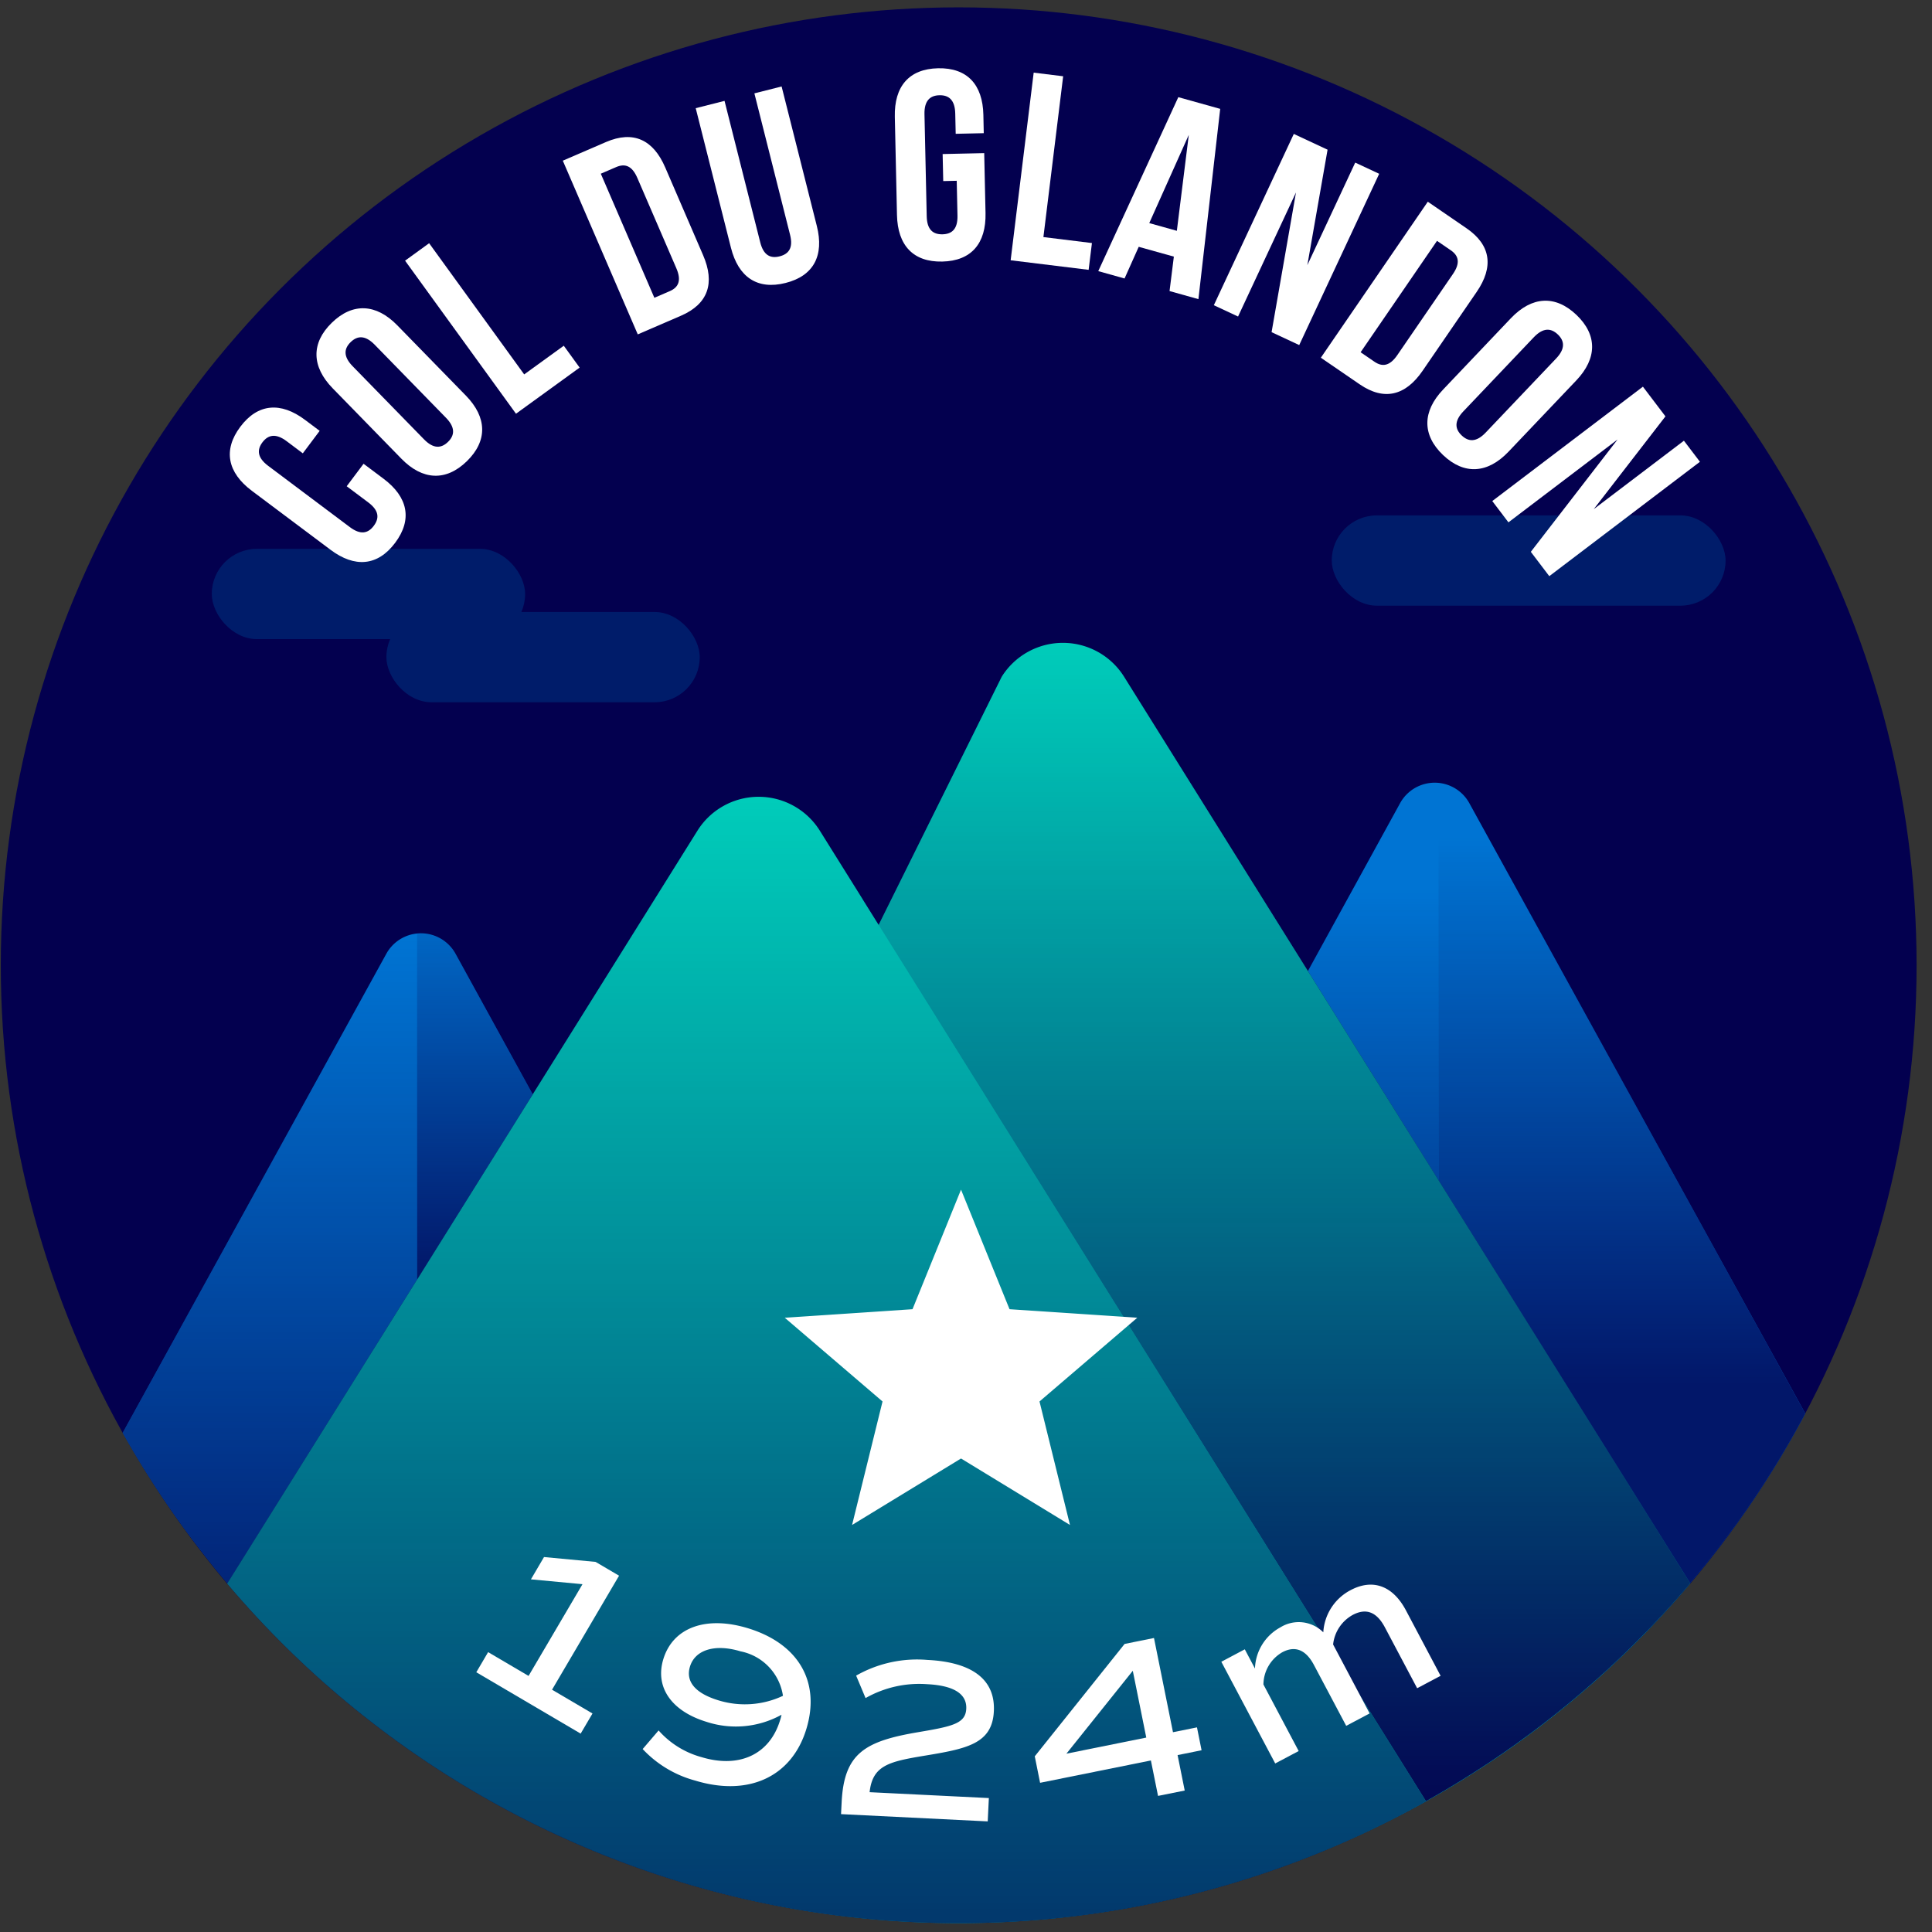 <svg xmlns="http://www.w3.org/2000/svg" xmlns:xlink="http://www.w3.org/1999/xlink" viewBox="0 0 120 120"><rect x="0" y="0" width="120" height="120" fill="#333333" stroke="none"/><defs><style>.cls-1{fill:#03004f;}.cls-2{fill:#0074d3;}.cls-3{fill:#00d4be;}.cls-4{fill:url(#Dégradé_sans_nom_220);}.cls-5,.cls-8{opacity:0.8;}.cls-5{fill:url(#Dégradé_sans_nom_220-2);}.cls-6{fill:#001c6a;}.cls-7{fill:url(#Dégradé_sans_nom_220-3);}.cls-8{fill:url(#Dégradé_sans_nom_220-4);}.cls-9{fill:url(#Dégradé_sans_nom_220-5);}.cls-10{fill:url(#Dégradé_sans_nom_220-6);}.cls-11{fill:#fff;}</style><linearGradient id="Dégradé_sans_nom_220" x1="16.763" y1="117.006" x2="16.763" y2="58.138" gradientUnits="userSpaceOnUse"><stop offset="0" stop-color="#03004f"/><stop offset="1" stop-color="#03004f" stop-opacity="0"/></linearGradient><linearGradient id="Dégradé_sans_nom_220-2" x1="100.74" y1="85.965" x2="100.74" y2="51.971" xlink:href="#Dégradé_sans_nom_220"/><linearGradient id="Dégradé_sans_nom_220-3" x1="85.295" y1="100.236" x2="85.295" y2="55.204" xlink:href="#Dégradé_sans_nom_220"/><linearGradient id="Dégradé_sans_nom_220-4" x1="29.497" y1="79.098" x2="29.497" y2="54.241" xlink:href="#Dégradé_sans_nom_220"/><linearGradient id="Dégradé_sans_nom_220-5" x1="79.285" y1="114.667" x2="79.285" y2="37.193" xlink:href="#Dégradé_sans_nom_220"/><linearGradient id="Dégradé_sans_nom_220-6" x1="51.345" y1="145.833" x2="51.345" y2="45.763" xlink:href="#Dégradé_sans_nom_220"/></defs><title>glandon</title><g id="pastille"><circle class="cls-1" cx="59.546" cy="59.954" r="59.497"/></g><g id="blocs_variants" data-name="blocs variants"><path class="cls-2" d="M33.09,67.973,28.301,59.251a2.454,2.454,0,0,0-4.306-.01L7.621,88.995a59.161,59.161,0,0,0,6.506,9.341Z"/><path class="cls-2" d="M104.977,98.325a59.108,59.108,0,0,0,7.15-10.528L91.263,49.886a2.454,2.454,0,0,0-4.306.01L81.236,60.314Z"/><path class="cls-3" d="M69.821,42.037a4.483,4.483,0,0,0-7.605,0l-7.643,15.406-3.65-5.844a4.483,4.483,0,0,0-7.605,0L14.115,98.354a59.465,59.465,0,0,0,90.872-.012Z"/></g><g id="invariants"><path class="cls-4" d="M25.905,79.478V58.001a2.403,2.403,0,0,0-1.91,1.24L7.621,88.995a59.161,59.161,0,0,0,6.506,9.341Z"/><path class="cls-5" d="M104.977,98.325a59.108,59.108,0,0,0,7.15-10.528L91.263,49.886A2.403,2.403,0,0,0,89.353,48.646V73.31Z"/><rect class="cls-6" x="24" y="38.012" width="19.462" height="5.607" rx="2.803" ry="2.803"/><rect class="cls-6" x="13.154" y="34.09" width="19.462" height="5.607" rx="2.803" ry="2.803"/><rect class="cls-6" x="82.717" y="32.012" width="24.462" height="5.607" rx="2.803" ry="2.803"/><path class="cls-7" d="M89.353,73.31V48.646a2.419,2.419,0,0,0-2.396,1.25L81.236,60.314Z"/><path class="cls-8" d="M33.09,67.973,28.301,59.251a2.419,2.419,0,0,0-2.396-1.25V79.478Z"/><path class="cls-9" d="M69.821,42.037a4.483,4.483,0,0,0-7.605,0L53.583,55.859l34.987,56.017A59.82,59.82,0,0,0,104.987,98.342Z"/><path class="cls-10" d="M59.546,119.451a59.209,59.209,0,0,0,29.029-7.566L50.922,51.599a4.483,4.483,0,0,0-7.605,0L14.115,98.354A59.356,59.356,0,0,0,59.546,119.451Z"/></g><g id="star"><path class="cls-11" d="M66.458,94.718,59.691,90.59l-6.767,4.128,1.892-7.67L48.742,81.846l7.936-.529,3.013-7.426,3.013,7.426,7.936.529-6.074,5.202Z"/></g><g id="typo"><path class="cls-11" d="M22.582,28.805l1.248.936c1.504,1.129,1.8,2.525.713,3.975-1.088,1.451-2.512,1.559-4.016.43l-4.888-3.664c-1.504-1.129-1.8-2.525-.712-3.975,1.088-1.451,2.512-1.559,4.016-.43l.912.684-1.047,1.396-1.007-.756c-.671-.502-1.147-.398-1.501.072-.352.469-.318.955.354,1.459l5.075,3.807c.671.504,1.134.391,1.487-.08.352-.471.332-.947-.34-1.451l-1.342-1.006Z"/><path class="cls-11" d="M20.664,24.119c-1.312-1.344-1.354-2.805-.057-4.07s2.756-1.188,4.068.156l4.266,4.371c1.312,1.346,1.354,2.805.057,4.07s-2.756,1.189-4.068-.156Zm5.669,3.166c.586.602,1.073.572,1.493.162s.461-.896-.125-1.498l-4.43-4.539c-.586-.6-1.072-.57-1.492-.16s-.462.896.124,1.496Z"/><path class="cls-11" d="M25.16,16.191l1.494-1.084,5.904,8.148,2.459-1.781L36.002,22.832l-3.953,2.865Z"/><path class="cls-11" d="M34.957,9.98l2.682-1.158c1.695-.73,2.934-.15,3.678,1.576l2.355,5.455c.746,1.727.318,3.025-1.377,3.758l-2.682,1.158Zm2.36.809,3.327,7.707.955-.412c.539-.234.743-.65.41-1.422l-2.422-5.609c-.332-.77-.775-.908-1.314-.676Z"/><path class="cls-11" d="M45.002,6.266l2.217,8.785c.205.812.637,1.016,1.206.871s.853-.527.647-1.34l-2.216-8.783,1.691-.428L50.736,14.041c.459,1.822-.189,3.094-1.945,3.535-1.758.443-2.931-.367-3.391-2.189l-2.188-8.668Z"/><path class="cls-11" d="M58.549,9.568l2.582-.057.082,3.725c.041,1.877-.875,2.971-2.686,3.01-1.812.041-2.773-1.012-2.814-2.891L55.579,7.252c-.041-1.879.874-2.973,2.686-3.012s2.773,1.014,2.814,2.891l.024,1.141-1.743.039L59.332,7.053c-.018-.84-.394-1.15-.98-1.137-.587.012-.949.34-.931,1.178l.139,6.338c.019.84.394,1.133.98,1.121.587-.014.949-.324.931-1.162l-.047-2.162-.838.018Z"/><path class="cls-11" d="M64.204,4.512l1.831.225-1.227,9.988,3.014.371-.205,1.664L62.773,16.166Z"/><path class="cls-11" d="M74.436,18.58l-1.793-.502.267-2.139-2.182-.609-.88,1.967-1.633-.457L73.187,6.035l2.602.727Zm-3.053-4.723,1.713.479.742-5.959Z"/><path class="cls-11" d="M80.496,11.953l-3.598,7.707L75.394,18.957l4.967-10.639,2.097.979L81.202,16.467l2.973-6.367,1.489.695L80.697,21.434l-1.717-.803Z"/><path class="cls-11" d="M88.683,12.529l2.408,1.652c1.522,1.045,1.69,2.4.628,3.951l-3.359,4.898c-1.063,1.551-2.391,1.883-3.912.838l-2.408-1.65Zm.573,2.43-4.746,6.92.859.588c.484.332.945.281,1.42-.41l3.455-5.037c.475-.691.354-1.141-.131-1.473Z"/><path class="cls-11" d="M93.846,19.764c1.296-1.361,2.754-1.457,4.066-.209,1.314,1.25,1.291,2.711-.004,4.072l-4.211,4.428c-1.295,1.361-2.752,1.457-4.066.209-1.312-1.25-1.29-2.711.006-4.072Zm-2.953,5.785c-.578.607-.53,1.094-.104,1.498.425.404.913.428,1.491-.18l4.372-4.598c.578-.607.53-1.094.104-1.498s-.912-.428-1.491.18Z"/><path class="cls-11" d="M100.469,27.299l-6.777,5.145L92.688,31.121l9.356-7.104,1.4,1.844L98.99,31.625l5.601-4.252.995,1.309-9.357,7.104L95.082,34.275Z"/></g><g id="altitude"><path class="cls-11" d="M36.801,106.428l-.735,1.25L29.584,103.867l.734-1.25,2.512,1.477,3.35-5.697-3.203-.301L33.79,96.711l3.203.301,1.458.857-4.163,7.082Z"/><path class="cls-11" d="M50.084,107.391c-.901,2.965-3.584,4.213-6.9,3.205a6.943,6.943,0,0,1-3.267-1.959l.99-1.156a5.478,5.478,0,0,0,2.66,1.656c2.352.715,4.239-.166,4.884-2.287a2.802,2.802,0,0,0,.09-.344,5.856,5.856,0,0,1-4.65.443c-2.188-.666-3.221-2.154-2.691-3.895.6-1.971,2.652-2.713,5.248-1.924C49.602,102.09,50.973,104.469,50.084,107.391Zm-1.453-2.061a3.311,3.311,0,0,0-2.635-2.762c-1.577-.48-2.821-.102-3.14.945-.286.939.341,1.664,1.769,2.098A5.562,5.562,0,0,0,48.631,105.33Z"/><path class="cls-11" d="M54.013,111.316l7.407.365-.071,1.449-9.11-.451.037-.738c.15-3.051,1.453-3.797,4.781-4.357,2.08-.354,2.914-.525,2.959-1.447.046-.922-.768-1.447-2.428-1.529a6.736,6.736,0,0,0-3.826.863l-.586-1.395a7.642,7.642,0,0,1,4.43-.975c2.696.133,4.225,1.162,4.124,3.191-.101,2.043-1.723,2.332-4.376,2.77C55.174,109.424,54.193,109.676,54.013,111.316Z"/><path class="cls-11" d="M74.632,108.711l-1.49.301.443,2.201-1.657.334-.444-2.201-6.882,1.387-.331-1.645,5.58-6.98,1.825-.369,1.18,5.852,1.49-.301Zm-3.435-.787-.837-4.15-4.123,5.15Z"/><path class="cls-11" d="M87.324,100.02l2.155,4.068-1.457.771-2.003-3.779c-.505-.955-1.16-1.219-2.001-.773a2.386,2.386,0,0,0-1.216,1.834l2.269,4.283-1.456.771L81.612,103.416c-.506-.955-1.173-1.213-1.964-.793a2.337,2.337,0,0,0-1.174,2.004l2.189,4.133-1.457.771-3.347-6.316,1.457-.773.632,1.193a3.02,3.02,0,0,1,1.586-2.561,2.155,2.155,0,0,1,2.658.312,3.167,3.167,0,0,1,1.699-2.621C85.287,98.027,86.525,98.514,87.324,100.02Z"/></g></svg>